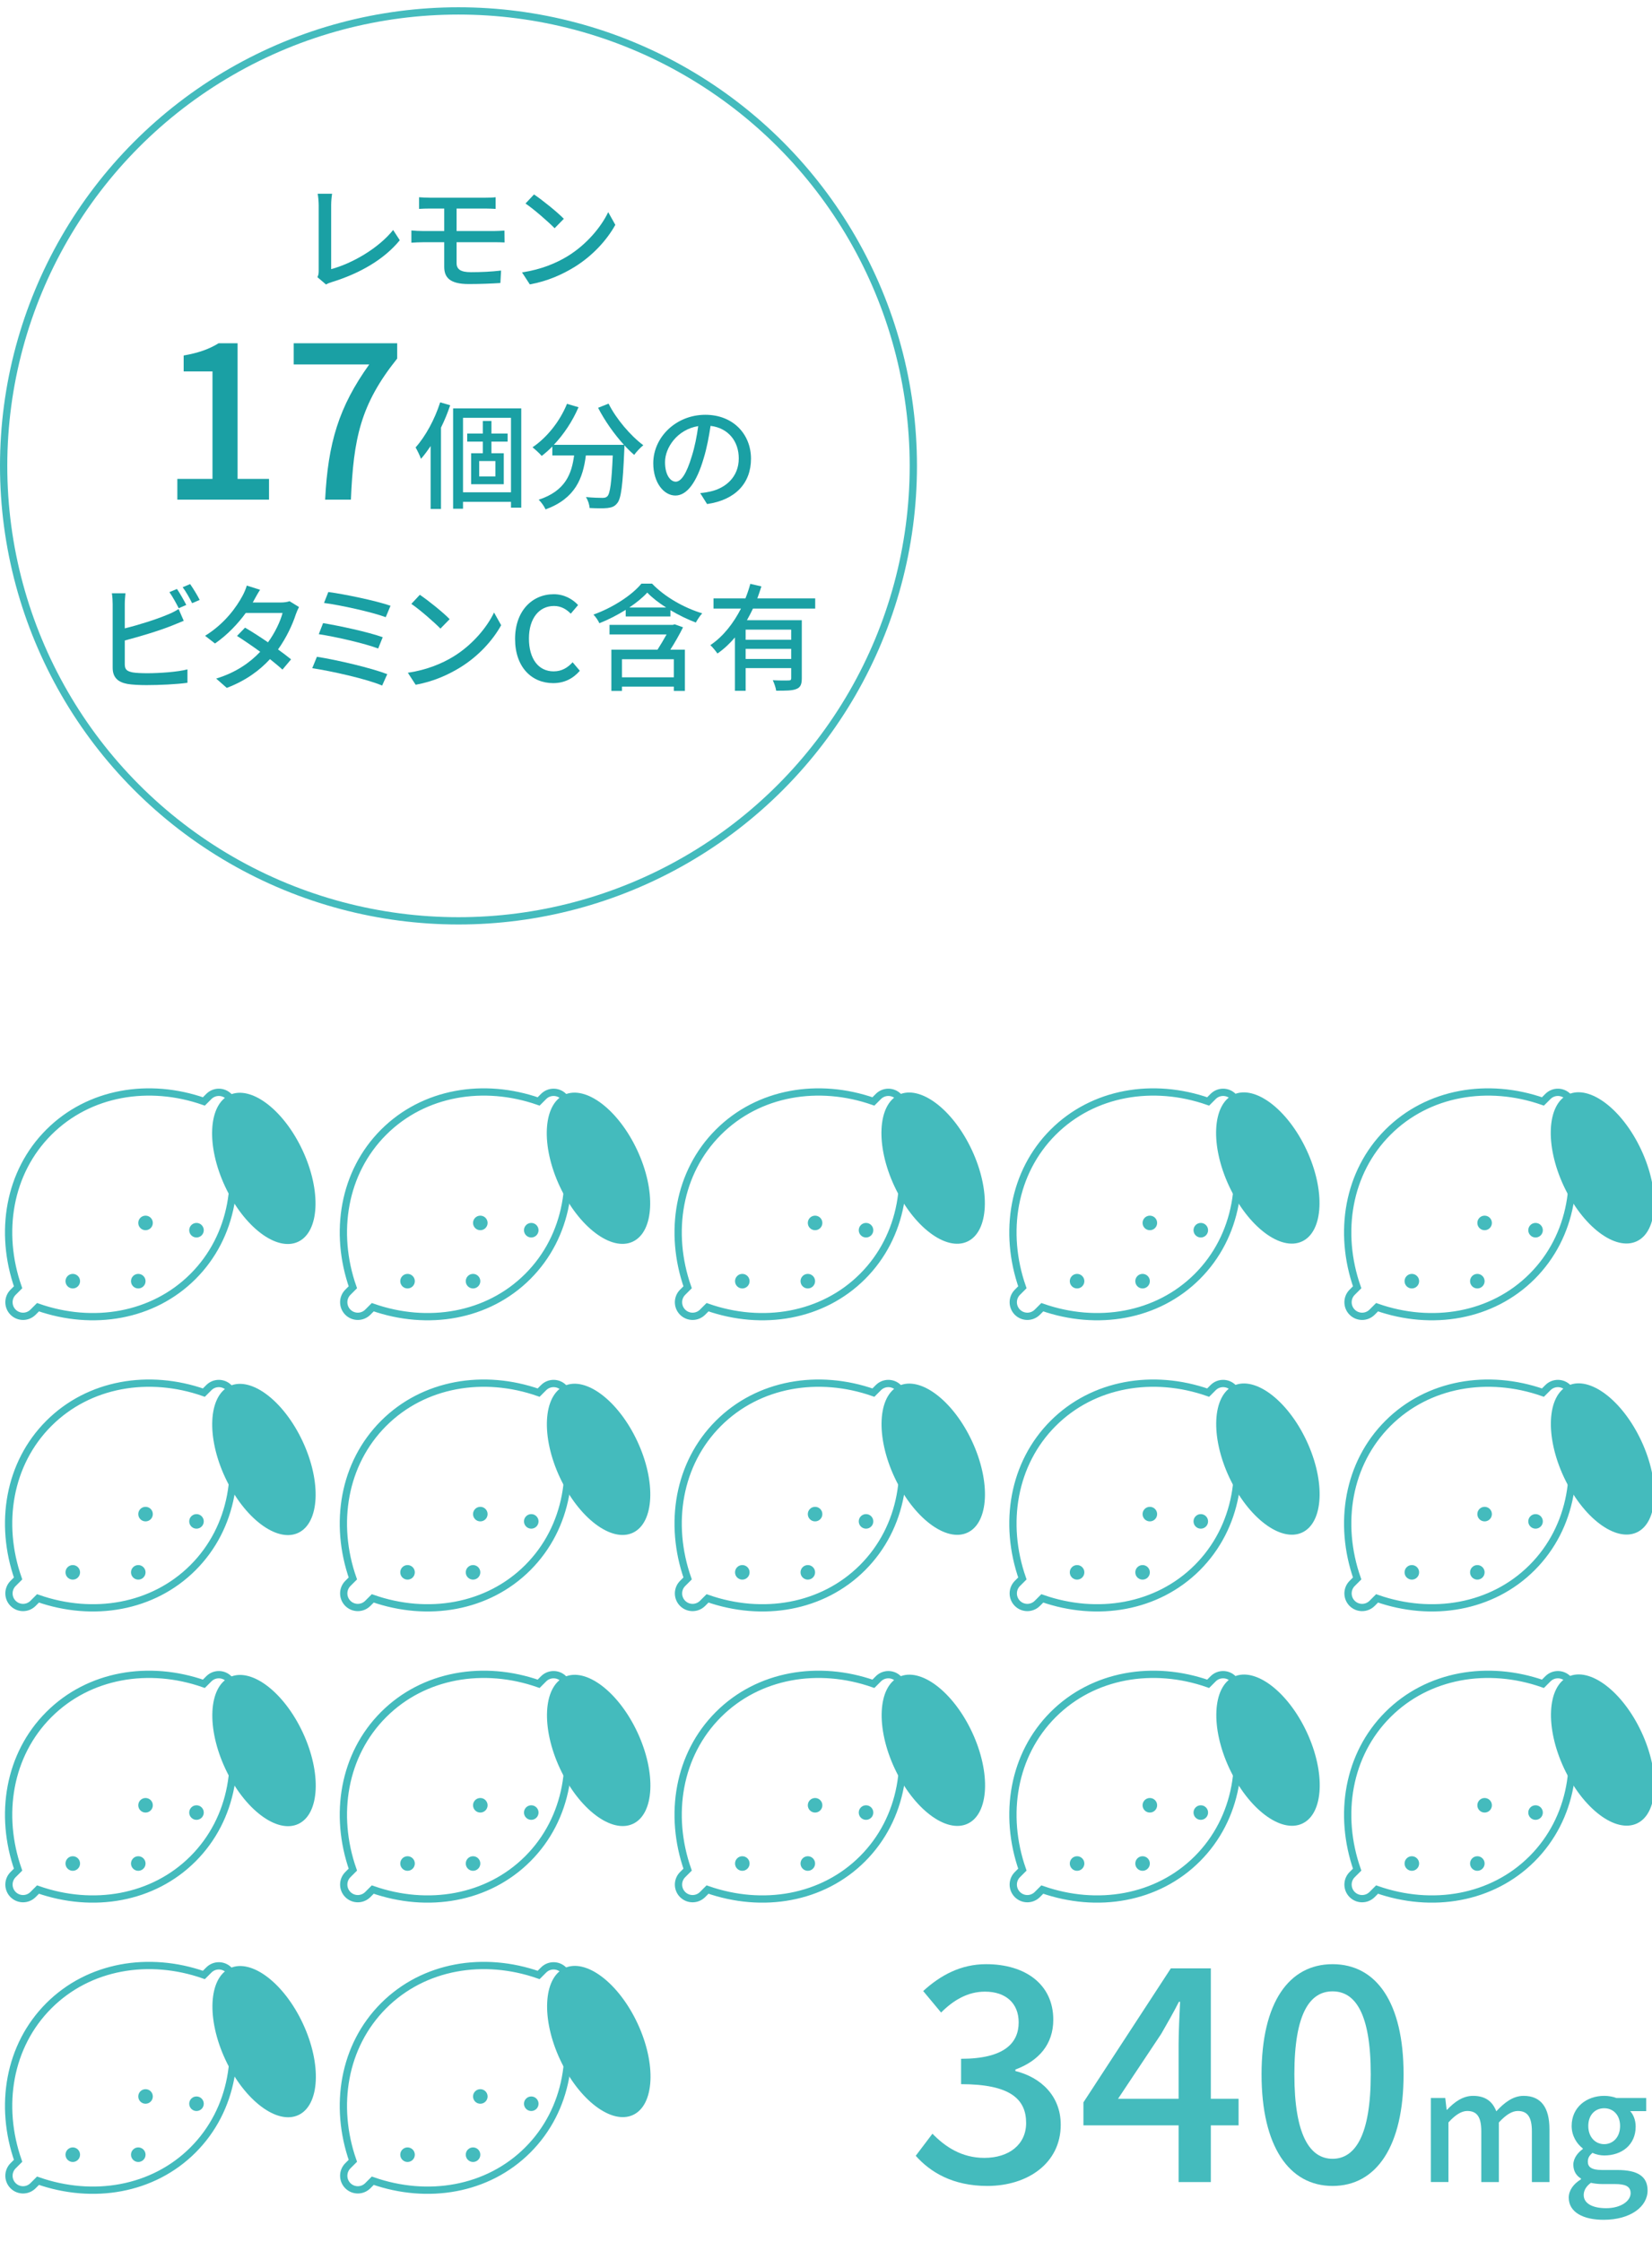 <?xml version="1.0" encoding="utf-8"?>
<!-- Generator: Adobe Illustrator 24.3.0, SVG Export Plug-In . SVG Version: 6.00 Build 0)  -->
<svg version="1.1" id="レイヤー_1" xmlns="http://www.w3.org/2000/svg" xmlns:xlink="http://www.w3.org/1999/xlink" x="0px"
	 y="0px" width="227px" height="308px" viewBox="0 0 227 308" enable-background="new 0 0 227 308" xml:space="preserve">
<g enable-background="new    ">
	<path fill="#1AA0A4" d="M43.793,37.179v-8.947c0-0.512-0.063-1.248-0.144-1.616h1.984c-0.08,0.496-0.128,1.072-0.128,1.601v8.755
		c2.865-0.768,6.498-2.849,8.516-5.378l0.912,1.408c-2.129,2.609-5.442,4.546-9.332,5.747c-0.191,0.063-0.496,0.144-0.8,0.336
		l-1.185-1.009C43.777,37.756,43.793,37.516,43.793,37.179z"/>
	<path fill="#1AA0A4" d="M59.073,27.159h7.651c0.528,0,1.009-0.016,1.377-0.064v1.601c-0.4-0.016-0.801-0.048-1.377-0.048h-3.985
		v3.09h5.153c0.337,0,1.041-0.032,1.425-0.064l0.017,1.633c-0.417-0.032-1.057-0.032-1.409-0.032h-5.186v2.865
		c0,0.849,0.56,1.249,1.952,1.249c1.473,0,2.833-0.064,4.162-0.225l-0.096,1.713c-1.169,0.08-2.817,0.144-4.338,0.144
		c-2.642,0-3.378-0.928-3.378-2.368v-3.378h-2.896c-0.433,0-1.153,0.032-1.617,0.064v-1.681c0.448,0.048,1.152,0.08,1.617,0.08
		h2.896v-3.09h-1.969c-0.56,0-1.04,0.017-1.488,0.048v-1.601C58.033,27.127,58.514,27.159,59.073,27.159z"/>
	<path fill="#1AA0A4" d="M78.02,35.179c2.576-1.585,4.577-3.986,5.554-6.035l0.977,1.745c-1.152,2.081-3.121,4.258-5.618,5.794
		c-1.617,0.993-3.649,1.938-6.131,2.386l-1.072-1.649C74.401,37.02,76.482,36.123,78.02,35.179z M77.475,30.057l-1.265,1.296
		c-0.832-0.848-2.816-2.593-4.001-3.394l1.168-1.248C74.498,27.463,76.578,29.128,77.475,30.057z"/>
	<path fill="#1AA0A4" d="M24.368,65.786h4.829v-14.76h-3.96v-2.189c2.07-0.36,3.54-0.9,4.8-1.681h2.61v18.63h4.319v2.85H24.368
		V65.786z"/>
	<path fill="#1AA0A4" d="M50.737,50.066h-10.38v-2.91h14.22v2.101c-5.07,6.329-6,11.009-6.36,19.379h-3.54
		C45.067,60.836,46.567,55.887,50.737,50.066z"/>
	<path fill="#1AA0A4" d="M61.861,55.671c-0.353,1.04-0.769,2.08-1.265,3.073v11.172h-1.425v-8.644
		c-0.433,0.641-0.864,1.249-1.328,1.761c-0.112-0.368-0.513-1.185-0.736-1.568c1.36-1.521,2.625-3.842,3.377-6.194L61.861,55.671z
		 M71.625,56.103V69.74h-1.409v-0.801h-6.594v0.944h-1.361V56.103H71.625z M70.216,67.627V57.399h-6.594v10.228H70.216z
		 M67.527,60.664v1.602h1.696v4.257h-4.481v-4.257h1.601v-1.602h-2.145v-1.104h2.145v-1.729h1.185v1.729h2.225v1.104H67.527z
		 M68.071,63.338h-2.225v2.112h2.225V63.338z"/>
	<path fill="#1AA0A4" d="M83.623,55.446c1.024,2.081,3.041,4.434,4.771,5.715c-0.385,0.319-0.961,0.912-1.249,1.328
		c-0.432-0.368-0.896-0.816-1.345-1.312c0,0.144,0,0.48-0.016,0.624c-0.208,4.851-0.433,6.707-0.977,7.331
		c-0.368,0.464-0.736,0.576-1.312,0.656c-0.544,0.064-1.521,0.048-2.48,0c-0.017-0.448-0.225-1.072-0.497-1.505
		c0.977,0.097,1.89,0.112,2.258,0.112c0.319,0,0.512-0.048,0.688-0.224c0.368-0.385,0.576-1.889,0.736-5.603h-3.697
		c-0.4,3.105-1.425,5.906-5.538,7.411c-0.16-0.385-0.608-1.024-0.944-1.329c3.682-1.216,4.529-3.553,4.866-6.082h-2.993v-1.232
		c-0.465,0.48-0.961,0.912-1.457,1.297c-0.272-0.32-0.912-0.913-1.265-1.185c1.985-1.345,3.746-3.538,4.738-5.971l1.584,0.464
		c-0.832,1.938-2.032,3.729-3.393,5.17h9.636c-1.329-1.456-2.642-3.312-3.554-5.09L83.623,55.446z"/>
	<path fill="#1AA0A4" d="M97.158,69.244l-0.944-1.505c0.545-0.048,1.024-0.128,1.425-0.224c2.049-0.465,3.874-1.969,3.874-4.546
		c0-2.321-1.409-4.162-3.874-4.466c-0.224,1.44-0.496,2.993-0.96,4.497c-0.961,3.266-2.289,5.074-3.874,5.074
		s-3.041-1.761-3.041-4.434c0-3.585,3.137-6.658,7.154-6.658c3.842,0,6.275,2.688,6.275,6.034
		C103.193,66.379,101.048,68.684,97.158,69.244z M92.853,66.171c0.721,0,1.473-1.041,2.209-3.506c0.4-1.265,0.688-2.721,0.881-4.129
		C93.061,59,91.38,61.497,91.38,63.481C91.38,65.322,92.164,66.171,92.853,66.171z"/>
	<path fill="#1AA0A4" d="M17.146,82.976v3.345c1.889-0.464,4.29-1.216,5.843-1.872c0.528-0.208,1.024-0.448,1.553-0.784l0.704,1.616
		c-0.528,0.208-1.169,0.496-1.681,0.688c-1.713,0.688-4.402,1.488-6.419,2.017v3.266c0,0.769,0.336,0.96,1.089,1.12
		c0.479,0.08,1.232,0.112,2,0.112c1.681,0,4.194-0.176,5.522-0.528v1.841c-1.456,0.208-3.857,0.32-5.618,0.32
		c-0.992,0-1.953-0.048-2.625-0.16c-1.297-0.24-2.033-0.881-2.033-2.225v-8.756c0-0.385-0.031-1.041-0.111-1.473h1.872
		C17.193,81.935,17.146,82.512,17.146,82.976z M25.597,83.104l-1.04,0.448c-0.32-0.641-0.849-1.601-1.28-2.209l1.04-0.433
		C24.717,81.487,25.277,82.479,25.597,83.104z M27.438,82.415l-1.04,0.448c-0.336-0.688-0.849-1.601-1.297-2.192l1.024-0.433
		C26.541,80.831,27.149,81.823,27.438,82.415z"/>
	<path fill="#1AA0A4" d="M34.907,82.447c-0.064,0.112-0.112,0.208-0.177,0.32h3.858c0.448,0,0.896-0.064,1.2-0.177l1.297,0.801
		c-0.145,0.272-0.32,0.672-0.433,0.992c-0.448,1.393-1.28,3.201-2.449,4.834c0.673,0.48,1.297,0.961,1.793,1.36l-1.185,1.409
		c-0.448-0.416-1.057-0.912-1.713-1.44c-1.424,1.552-3.329,2.961-5.938,3.953l-1.456-1.28c2.737-0.832,4.674-2.225,6.05-3.682
		c-1.104-0.801-2.257-1.585-3.185-2.177l1.104-1.137c0.96,0.561,2.08,1.28,3.153,2.017c0.944-1.296,1.696-2.865,2-4.033h-5.058
		c-1.057,1.456-2.513,3.009-4.226,4.193l-1.36-1.057c2.769-1.712,4.354-4.033,5.122-5.458c0.191-0.336,0.479-0.977,0.608-1.44
		l1.824,0.576C35.419,81.503,35.083,82.127,34.907,82.447z"/>
	<path fill="#1AA0A4" d="M53.213,92.611l-0.704,1.568c-2.129-0.912-7.027-2.001-9.604-2.385l0.64-1.568
		C46.25,90.643,51.021,91.763,53.213,92.611z M52.589,87.537l-0.624,1.553c-1.857-0.704-5.843-1.616-8.164-1.969l0.593-1.521
		C46.618,85.969,50.588,86.817,52.589,87.537z M53.661,83.216l-0.656,1.568c-1.904-0.704-6.242-1.665-8.483-1.953l0.592-1.504
		C47.211,81.599,51.645,82.512,53.661,83.216z"/>
	<path fill="#1AA0A4" d="M62.332,90.179c2.576-1.585,4.577-3.986,5.554-6.035l0.977,1.745c-1.152,2.081-3.121,4.258-5.618,5.794
		c-1.617,0.993-3.649,1.938-6.131,2.386l-1.072-1.649C58.714,92.02,60.795,91.123,62.332,90.179z M61.787,85.057l-1.265,1.296
		c-0.832-0.848-2.816-2.593-4.001-3.394l1.168-1.248C58.811,82.463,60.891,84.128,61.787,85.057z"/>
	<path fill="#1AA0A4" d="M70.776,87.777c0-3.842,2.337-6.146,5.314-6.146c1.473,0,2.625,0.704,3.345,1.488l-1.008,1.185
		c-0.608-0.624-1.345-1.057-2.306-1.057c-2.032,0-3.44,1.697-3.44,4.466c0,2.802,1.312,4.515,3.393,4.515
		c1.089,0,1.905-0.48,2.609-1.249l0.992,1.169c-0.944,1.088-2.145,1.696-3.665,1.696C73.049,93.844,70.776,91.635,70.776,87.777z"/>
	<path fill="#1AA0A4" d="M89.596,80.174c1.776,1.857,4.449,3.346,6.898,4.082c-0.32,0.336-0.656,0.864-0.881,1.265
		c-1.104-0.416-2.337-1.009-3.489-1.696v0.864h-6.146v-0.913c-1.12,0.705-2.369,1.345-3.617,1.841
		c-0.145-0.336-0.513-0.896-0.816-1.185c2.673-0.96,5.298-2.673,6.595-4.258H89.596z M93.853,86.177
		c-0.496,1.009-1.12,2.097-1.744,3.073h2.001v5.666h-1.521v-0.592h-7.123v0.592h-1.457V89.25h6.339
		c0.416-0.656,0.88-1.425,1.248-2.097h-7.843v-1.312h8.707l0.24-0.08L93.853,86.177z M92.589,90.562h-7.123v2.481h7.123V90.562z
		 M91.532,83.456c-1.009-0.641-1.921-1.345-2.593-2.049c-0.608,0.672-1.473,1.376-2.466,2.049H91.532z"/>
	<path fill="#1AA0A4" d="M103.467,83.6c-0.256,0.544-0.544,1.089-0.832,1.601h7.539v7.972c0,0.8-0.16,1.248-0.736,1.473
		c-0.561,0.239-1.457,0.239-2.785,0.239c-0.048-0.399-0.272-1.04-0.465-1.44c0.945,0.048,1.905,0.048,2.178,0.032
		c0.271,0,0.352-0.08,0.352-0.32v-1.376h-6.259V94.9h-1.472v-7.331c-0.705,0.832-1.505,1.585-2.401,2.209
		c-0.225-0.32-0.672-0.881-0.977-1.152c1.809-1.217,3.201-3.058,4.21-5.026h-3.777v-1.393h4.386
		c0.271-0.672,0.496-1.345,0.672-2.001l1.521,0.353c-0.176,0.544-0.352,1.104-0.56,1.648h7.955V83.6H103.467z M108.717,86.497
		h-6.259v1.393h6.259V86.497z M108.717,90.53v-1.393h-6.259v1.393H108.717z"/>
</g>
<circle fill="none" stroke="#44BBBD" stroke-miterlimit="10" cx="63" cy="64" r="62.5"/>
<g>
	<g>
		<g>
			<path fill="none" stroke="#44BBBD" stroke-miterlimit="10" d="M30.751,154.048l0.686-0.686c0.756-0.756,0.756-1.982,0-2.738
				c-0.756-0.756-1.982-0.756-2.738,0l-0.686,0.686c-7.527-2.632-15.779-1.295-21.301,4.227c-5.522,5.522-6.859,13.773-4.227,21.301
				l-0.686,0.686c-0.756,0.756-0.756,1.982,0,2.738c0.756,0.756,1.982,0.756,2.738,0l0.686-0.686
				c7.527,2.632,15.779,1.295,21.301-4.227C32.046,169.827,33.383,161.576,30.751,154.048z"/>
		</g>
	</g>
	
		<ellipse transform="matrix(0.906 -0.423 0.423 0.906 -64.468 30.343)" fill="#44BBBD" cx="36.2" cy="160.57" rx="5.874" ry="11.131"/>
	<circle fill="#44BBBD" cx="10" cy="176" r="1"/>
	<circle fill="#44BBBD" cx="19" cy="176" r="1"/>
	<circle fill="#44BBBD" cx="20" cy="168" r="1"/>
	<circle fill="#44BBBD" cx="27" cy="169" r="1"/>
</g>
<g>
	<g>
		<g>
			<path fill="none" stroke="#44BBBD" stroke-miterlimit="10" d="M76.751,154.048l0.686-0.686c0.756-0.756,0.756-1.982,0-2.738
				c-0.756-0.756-1.982-0.756-2.738,0l-0.686,0.686c-7.527-2.632-15.779-1.295-21.301,4.227c-5.522,5.522-6.859,13.773-4.227,21.301
				l-0.686,0.686c-0.756,0.756-0.756,1.982,0,2.738c0.756,0.756,1.982,0.756,2.738,0l0.686-0.686
				c7.527,2.632,15.779,1.295,21.301-4.227C78.046,169.827,79.383,161.576,76.751,154.048z"/>
		</g>
	</g>
	
		<ellipse transform="matrix(0.906 -0.423 0.423 0.906 -60.158 49.783)" fill="#44BBBD" cx="82.2" cy="160.57" rx="5.874" ry="11.131"/>
	<circle fill="#44BBBD" cx="56" cy="176" r="1"/>
	<circle fill="#44BBBD" cx="65" cy="176" r="1"/>
	<circle fill="#44BBBD" cx="66" cy="168" r="1"/>
	<circle fill="#44BBBD" cx="73" cy="169" r="1"/>
</g>
<g>
	<g>
		<g>
			<path fill="none" stroke="#44BBBD" stroke-miterlimit="10" d="M122.751,154.048l0.686-0.686c0.756-0.756,0.756-1.982,0-2.738
				c-0.756-0.756-1.982-0.756-2.738,0l-0.686,0.686c-7.527-2.632-15.779-1.295-21.301,4.227c-5.522,5.522-6.859,13.773-4.227,21.301
				l-0.686,0.686c-0.756,0.756-0.756,1.982,0,2.738c0.756,0.756,1.982,0.756,2.738,0l0.686-0.686
				c7.527,2.632,15.779,1.295,21.301-4.227C124.046,169.827,125.383,161.576,122.751,154.048z"/>
		</g>
	</g>
	
		<ellipse transform="matrix(0.906 -0.423 0.423 0.906 -55.848 69.224)" fill="#44BBBD" cx="128.2" cy="160.57" rx="5.874" ry="11.131"/>
	<circle fill="#44BBBD" cx="102" cy="176" r="1"/>
	<circle fill="#44BBBD" cx="111" cy="176" r="1"/>
	<circle fill="#44BBBD" cx="112" cy="168" r="1"/>
	<circle fill="#44BBBD" cx="119" cy="169" r="1"/>
</g>
<g>
	<g>
		<g>
			<path fill="none" stroke="#44BBBD" stroke-miterlimit="10" d="M168.751,154.048l0.686-0.686c0.756-0.756,0.756-1.982,0-2.738
				c-0.756-0.756-1.982-0.756-2.738,0l-0.686,0.686c-7.527-2.632-15.779-1.295-21.301,4.227c-5.522,5.522-6.859,13.773-4.227,21.301
				l-0.686,0.686c-0.756,0.756-0.756,1.982,0,2.738c0.756,0.756,1.982,0.756,2.738,0l0.686-0.686
				c7.527,2.632,15.779,1.295,21.301-4.227C170.046,169.827,171.383,161.576,168.751,154.048z"/>
		</g>
	</g>
	
		<ellipse transform="matrix(0.906 -0.423 0.423 0.906 -51.538 88.664)" fill="#44BBBD" cx="174.2" cy="160.57" rx="5.874" ry="11.131"/>
	<circle fill="#44BBBD" cx="148" cy="176" r="1"/>
	<circle fill="#44BBBD" cx="157" cy="176" r="1"/>
	<circle fill="#44BBBD" cx="158" cy="168" r="1"/>
	<circle fill="#44BBBD" cx="165" cy="169" r="1"/>
</g>
<g>
	<g>
		<g>
			<path fill="none" stroke="#44BBBD" stroke-miterlimit="10" d="M30.751,194.048l0.686-0.686c0.756-0.756,0.756-1.982,0-2.738
				c-0.756-0.756-1.982-0.756-2.738,0l-0.686,0.686c-7.527-2.632-15.779-1.295-21.301,4.227c-5.522,5.522-6.859,13.773-4.227,21.301
				l-0.686,0.686c-0.756,0.756-0.756,1.982,0,2.738c0.756,0.756,1.982,0.756,2.738,0l0.686-0.686
				c7.527,2.632,15.779,1.295,21.301-4.227C32.046,209.827,33.383,201.576,30.751,194.048z"/>
		</g>
	</g>
	
		<ellipse transform="matrix(0.906 -0.423 0.423 0.906 -81.373 34.09)" fill="#44BBBD" cx="36.2" cy="200.57" rx="5.874" ry="11.131"/>
	<circle fill="#44BBBD" cx="10" cy="216" r="1"/>
	<circle fill="#44BBBD" cx="19" cy="216" r="1"/>
	<circle fill="#44BBBD" cx="20" cy="208" r="1"/>
	<circle fill="#44BBBD" cx="27" cy="209" r="1"/>
</g>
<g>
	<g>
		<g>
			<path fill="none" stroke="#44BBBD" stroke-miterlimit="10" d="M76.751,194.048l0.686-0.686c0.756-0.756,0.756-1.982,0-2.738
				c-0.756-0.756-1.982-0.756-2.738,0l-0.686,0.686c-7.527-2.632-15.779-1.295-21.301,4.227c-5.522,5.522-6.859,13.773-4.227,21.301
				l-0.686,0.686c-0.756,0.756-0.756,1.982,0,2.738c0.756,0.756,1.982,0.756,2.738,0l0.686-0.686
				c7.527,2.632,15.779,1.295,21.301-4.227C78.046,209.827,79.383,201.576,76.751,194.048z"/>
		</g>
	</g>
	
		<ellipse transform="matrix(0.906 -0.423 0.423 0.906 -77.063 53.531)" fill="#44BBBD" cx="82.2" cy="200.57" rx="5.874" ry="11.131"/>
	<circle fill="#44BBBD" cx="56" cy="216" r="1"/>
	<circle fill="#44BBBD" cx="65" cy="216" r="1"/>
	<circle fill="#44BBBD" cx="66" cy="208" r="1"/>
	<circle fill="#44BBBD" cx="73" cy="209" r="1"/>
</g>
<g>
	<g>
		<g>
			<path fill="none" stroke="#44BBBD" stroke-miterlimit="10" d="M122.751,194.048l0.686-0.686c0.756-0.756,0.756-1.982,0-2.738
				c-0.756-0.756-1.982-0.756-2.738,0l-0.686,0.686c-7.527-2.632-15.779-1.295-21.301,4.227c-5.522,5.522-6.859,13.773-4.227,21.301
				l-0.686,0.686c-0.756,0.756-0.756,1.982,0,2.738c0.756,0.756,1.982,0.756,2.738,0l0.686-0.686
				c7.527,2.632,15.779,1.295,21.301-4.227C124.046,209.827,125.383,201.576,122.751,194.048z"/>
		</g>
	</g>
	
		<ellipse transform="matrix(0.906 -0.423 0.423 0.906 -72.753 72.971)" fill="#44BBBD" cx="128.2" cy="200.57" rx="5.874" ry="11.131"/>
	<circle fill="#44BBBD" cx="102" cy="216" r="1"/>
	<circle fill="#44BBBD" cx="111" cy="216" r="1"/>
	<circle fill="#44BBBD" cx="112" cy="208" r="1"/>
	<circle fill="#44BBBD" cx="119" cy="209" r="1"/>
</g>
<g>
	<g>
		<g>
			<path fill="none" stroke="#44BBBD" stroke-miterlimit="10" d="M168.751,194.048l0.686-0.686c0.756-0.756,0.756-1.982,0-2.738
				c-0.756-0.756-1.982-0.756-2.738,0l-0.686,0.686c-7.527-2.632-15.779-1.295-21.301,4.227c-5.522,5.522-6.859,13.773-4.227,21.301
				l-0.686,0.686c-0.756,0.756-0.756,1.982,0,2.738c0.756,0.756,1.982,0.756,2.738,0l0.686-0.686
				c7.527,2.632,15.779,1.295,21.301-4.227C170.046,209.827,171.383,201.576,168.751,194.048z"/>
		</g>
	</g>
	
		<ellipse transform="matrix(0.906 -0.423 0.423 0.906 -68.443 92.412)" fill="#44BBBD" cx="174.2" cy="200.57" rx="5.874" ry="11.131"/>
	<circle fill="#44BBBD" cx="148" cy="216" r="1"/>
	<circle fill="#44BBBD" cx="157" cy="216" r="1"/>
	<circle fill="#44BBBD" cx="158" cy="208" r="1"/>
	<circle fill="#44BBBD" cx="165" cy="209" r="1"/>
</g>
<g>
	<g>
		<g>
			<path fill="none" stroke="#44BBBD" stroke-miterlimit="10" d="M30.751,234.048l0.686-0.686c0.756-0.756,0.756-1.982,0-2.738
				c-0.756-0.756-1.982-0.756-2.738,0l-0.686,0.686c-7.527-2.632-15.779-1.295-21.301,4.227c-5.522,5.522-6.859,13.773-4.227,21.301
				l-0.686,0.686c-0.756,0.756-0.756,1.982,0,2.738c0.756,0.756,1.982,0.756,2.738,0l0.686-0.686
				c7.527,2.632,15.779,1.295,21.301-4.227C32.046,249.827,33.383,241.576,30.751,234.048z"/>
		</g>
	</g>
	
		<ellipse transform="matrix(0.906 -0.423 0.423 0.906 -98.278 37.838)" fill="#44BBBD" cx="36.2" cy="240.57" rx="5.874" ry="11.131"/>
	<circle fill="#44BBBD" cx="10" cy="256" r="1"/>
	<circle fill="#44BBBD" cx="19" cy="256" r="1"/>
	<circle fill="#44BBBD" cx="20" cy="248" r="1"/>
	<circle fill="#44BBBD" cx="27" cy="249" r="1"/>
</g>
<g>
	<g>
		<g>
			<path fill="none" stroke="#44BBBD" stroke-miterlimit="10" d="M76.751,234.048l0.686-0.686c0.756-0.756,0.756-1.982,0-2.738
				c-0.756-0.756-1.982-0.756-2.738,0l-0.686,0.686c-7.527-2.632-15.779-1.295-21.301,4.227c-5.522,5.522-6.859,13.773-4.227,21.301
				l-0.686,0.686c-0.756,0.756-0.756,1.982,0,2.738c0.756,0.756,1.982,0.756,2.738,0l0.686-0.686
				c7.527,2.632,15.779,1.295,21.301-4.227C78.046,249.827,79.383,241.576,76.751,234.048z"/>
		</g>
	</g>
	
		<ellipse transform="matrix(0.906 -0.423 0.423 0.906 -93.968 57.279)" fill="#44BBBD" cx="82.2" cy="240.57" rx="5.874" ry="11.131"/>
	<circle fill="#44BBBD" cx="56" cy="256" r="1"/>
	<circle fill="#44BBBD" cx="65" cy="256" r="1"/>
	<circle fill="#44BBBD" cx="66" cy="248" r="1"/>
	<circle fill="#44BBBD" cx="73" cy="249" r="1"/>
</g>
<g>
	<g>
		<g>
			<path fill="none" stroke="#44BBBD" stroke-miterlimit="10" d="M122.751,234.048l0.686-0.686c0.756-0.756,0.756-1.982,0-2.738
				c-0.756-0.756-1.982-0.756-2.738,0l-0.686,0.686c-7.527-2.632-15.779-1.295-21.301,4.227c-5.522,5.522-6.859,13.773-4.227,21.301
				l-0.686,0.686c-0.756,0.756-0.756,1.982,0,2.738c0.756,0.756,1.982,0.756,2.738,0l0.686-0.686
				c7.527,2.632,15.779,1.295,21.301-4.227C124.046,249.827,125.383,241.576,122.751,234.048z"/>
		</g>
	</g>
	
		<ellipse transform="matrix(0.906 -0.423 0.423 0.906 -89.658 76.719)" fill="#44BBBD" cx="128.2" cy="240.57" rx="5.874" ry="11.131"/>
	<circle fill="#44BBBD" cx="102" cy="256" r="1"/>
	<circle fill="#44BBBD" cx="111" cy="256" r="1"/>
	<circle fill="#44BBBD" cx="112" cy="248" r="1"/>
	<circle fill="#44BBBD" cx="119" cy="249" r="1"/>
</g>
<g>
	<g>
		<g>
			<path fill="none" stroke="#44BBBD" stroke-miterlimit="10" d="M168.751,234.048l0.686-0.686c0.756-0.756,0.756-1.982,0-2.738
				c-0.756-0.756-1.982-0.756-2.738,0l-0.686,0.686c-7.527-2.632-15.779-1.295-21.301,4.227c-5.522,5.522-6.859,13.773-4.227,21.301
				l-0.686,0.686c-0.756,0.756-0.756,1.982,0,2.738c0.756,0.756,1.982,0.756,2.738,0l0.686-0.686
				c7.527,2.632,15.779,1.295,21.301-4.227C170.046,249.827,171.383,241.576,168.751,234.048z"/>
		</g>
	</g>
	
		<ellipse transform="matrix(0.906 -0.423 0.423 0.906 -85.348 96.16)" fill="#44BBBD" cx="174.2" cy="240.57" rx="5.874" ry="11.131"/>
	<circle fill="#44BBBD" cx="148" cy="256" r="1"/>
	<circle fill="#44BBBD" cx="157" cy="256" r="1"/>
	<circle fill="#44BBBD" cx="158" cy="248" r="1"/>
	<circle fill="#44BBBD" cx="165" cy="249" r="1"/>
</g>
<g>
	<g>
		<g>
			<path fill="none" stroke="#44BBBD" stroke-miterlimit="10" d="M30.751,274.048l0.686-0.686c0.756-0.756,0.756-1.982,0-2.738
				c-0.756-0.756-1.982-0.756-2.738,0l-0.686,0.686c-7.527-2.632-15.779-1.295-21.301,4.227c-5.522,5.522-6.859,13.773-4.227,21.301
				l-0.686,0.686c-0.756,0.756-0.756,1.982,0,2.738c0.756,0.756,1.982,0.756,2.738,0l0.686-0.686
				c7.527,2.632,15.779,1.295,21.301-4.227C32.046,289.827,33.383,281.576,30.751,274.048z"/>
		</g>
	</g>
	
		<ellipse transform="matrix(0.906 -0.423 0.423 0.906 -115.182 41.586)" fill="#44BBBD" cx="36.2" cy="280.57" rx="5.874" ry="11.131"/>
	<circle fill="#44BBBD" cx="10" cy="296" r="1"/>
	<circle fill="#44BBBD" cx="19" cy="296" r="1"/>
	<circle fill="#44BBBD" cx="20" cy="288" r="1"/>
	<circle fill="#44BBBD" cx="27" cy="289" r="1"/>
</g>
<g>
	<g>
		<g>
			<path fill="none" stroke="#44BBBD" stroke-miterlimit="10" d="M76.751,274.048l0.686-0.686c0.756-0.756,0.756-1.982,0-2.738
				c-0.756-0.756-1.982-0.756-2.738,0l-0.686,0.686c-7.527-2.632-15.779-1.295-21.301,4.227c-5.522,5.522-6.859,13.773-4.227,21.301
				l-0.686,0.686c-0.756,0.756-0.756,1.982,0,2.738c0.756,0.756,1.982,0.756,2.738,0l0.686-0.686
				c7.527,2.632,15.779,1.295,21.301-4.227C78.046,289.827,79.383,281.576,76.751,274.048z"/>
		</g>
	</g>
	
		<ellipse transform="matrix(0.906 -0.423 0.423 0.906 -110.872 61.026)" fill="#44BBBD" cx="82.2" cy="280.57" rx="5.874" ry="11.131"/>
	<circle fill="#44BBBD" cx="56" cy="296" r="1"/>
	<circle fill="#44BBBD" cx="65" cy="296" r="1"/>
	<circle fill="#44BBBD" cx="66" cy="288" r="1"/>
	<circle fill="#44BBBD" cx="73" cy="289" r="1"/>
</g>
<g>
	<g>
		<g>
			<path fill="none" stroke="#44BBBD" stroke-miterlimit="10" d="M214.751,154.048l0.686-0.686c0.756-0.756,0.756-1.982,0-2.738
				c-0.756-0.756-1.982-0.756-2.738,0l-0.686,0.686c-7.527-2.632-15.779-1.295-21.301,4.227c-5.522,5.522-6.859,13.773-4.227,21.301
				l-0.686,0.686c-0.756,0.756-0.756,1.982,0,2.738c0.756,0.756,1.982,0.756,2.738,0l0.686-0.686
				c7.527,2.632,15.779,1.295,21.301-4.227C216.046,169.827,217.383,161.576,214.751,154.048z"/>
		</g>
	</g>
	
		<ellipse transform="matrix(0.906 -0.423 0.423 0.906 -47.229 108.105)" fill="#44BBBD" cx="220.2" cy="160.57" rx="5.874" ry="11.131"/>
	<circle fill="#44BBBD" cx="194" cy="176" r="1"/>
	<circle fill="#44BBBD" cx="203" cy="176" r="1"/>
	<circle fill="#44BBBD" cx="204" cy="168" r="1"/>
	<circle fill="#44BBBD" cx="211" cy="169" r="1"/>
</g>
<g>
	<g>
		<g>
			<path fill="none" stroke="#44BBBD" stroke-miterlimit="10" d="M214.751,194.048l0.686-0.686c0.756-0.756,0.756-1.982,0-2.738
				c-0.756-0.756-1.982-0.756-2.738,0l-0.686,0.686c-7.527-2.632-15.779-1.295-21.301,4.227c-5.522,5.522-6.859,13.773-4.227,21.301
				l-0.686,0.686c-0.756,0.756-0.756,1.982,0,2.738c0.756,0.756,1.982,0.756,2.738,0l0.686-0.686
				c7.527,2.632,15.779,1.295,21.301-4.227C216.046,209.827,217.383,201.576,214.751,194.048z"/>
		</g>
	</g>
	
		<ellipse transform="matrix(0.906 -0.423 0.423 0.906 -64.133 111.852)" fill="#44BBBD" cx="220.2" cy="200.57" rx="5.874" ry="11.131"/>
	<circle fill="#44BBBD" cx="194" cy="216" r="1"/>
	<circle fill="#44BBBD" cx="203" cy="216" r="1"/>
	<circle fill="#44BBBD" cx="204" cy="208" r="1"/>
	<circle fill="#44BBBD" cx="211" cy="209" r="1"/>
</g>
<g>
	<g>
		<g>
			<path fill="none" stroke="#44BBBD" stroke-miterlimit="10" d="M214.751,234.048l0.686-0.686c0.756-0.756,0.756-1.982,0-2.738
				c-0.756-0.756-1.982-0.756-2.738,0l-0.686,0.686c-7.527-2.632-15.779-1.295-21.301,4.227c-5.522,5.522-6.859,13.773-4.227,21.301
				l-0.686,0.686c-0.756,0.756-0.756,1.982,0,2.738c0.756,0.756,1.982,0.756,2.738,0l0.686-0.686
				c7.527,2.632,15.779,1.295,21.301-4.227C216.046,249.827,217.383,241.576,214.751,234.048z"/>
		</g>
	</g>
	
		<ellipse transform="matrix(0.906 -0.423 0.423 0.906 -81.038 115.6)" fill="#44BBBD" cx="220.2" cy="240.57" rx="5.874" ry="11.131"/>
	<circle fill="#44BBBD" cx="194" cy="256" r="1"/>
	<circle fill="#44BBBD" cx="203" cy="256" r="1"/>
	<circle fill="#44BBBD" cx="204" cy="248" r="1"/>
	<circle fill="#44BBBD" cx="211" cy="249" r="1"/>
</g>
<g enable-background="new    ">
	<path fill="#44BBBD" d="M125.83,296.151l2.296-3.033c1.763,1.804,4.018,3.32,7.134,3.32c3.403,0,5.74-1.845,5.74-4.797
		c0-3.239-2.132-5.33-8.938-5.33v-3.485c5.945,0,7.913-2.173,7.913-5.002c0-2.624-1.763-4.223-4.633-4.223
		c-2.337,0-4.305,1.148-6.027,2.87l-2.46-2.952c2.378-2.173,5.166-3.69,8.651-3.69c5.412,0,9.225,2.788,9.225,7.626
		c0,3.403-2.009,5.658-5.207,6.848v0.205c3.485,0.86,6.232,3.403,6.232,7.38c0,5.289-4.551,8.405-10.086,8.405
		C130.914,300.293,127.839,298.407,125.83,296.151z"/>
	<path fill="#44BBBD" d="M161.951,291.97h-13.079v-3.157l12.013-18.409h5.494v17.917h3.813v3.649h-3.813v7.79h-4.428V291.97z
		 M161.951,288.32v-7.421c0-1.64,0.123-4.264,0.205-5.904h-0.164c-0.738,1.477-1.558,2.87-2.419,4.388l-5.945,8.938H161.951z"/>
	<path fill="#44BBBD" d="M173.349,284.959c0-9.882,3.772-15.13,9.758-15.13c6.027,0,9.758,5.289,9.758,15.13
		c0,9.881-3.731,15.334-9.758,15.334C177.121,300.293,173.349,294.84,173.349,284.959z M188.354,284.959
		c0-8.446-2.173-11.398-5.248-11.398s-5.248,2.952-5.248,11.398c0,8.445,2.173,11.603,5.248,11.603S188.354,293.404,188.354,284.959
		z"/>
	<path fill="#44BBBD" d="M196.618,288.212h1.974l0.189,1.616h0.063c0.987-1.049,2.142-1.91,3.569-1.91
		c1.722,0,2.688,0.798,3.191,2.121c1.134-1.219,2.31-2.121,3.758-2.121c2.415,0,3.548,1.638,3.548,4.577v7.265h-2.415v-6.971
		c0-1.994-0.63-2.793-1.932-2.793c-0.798,0-1.638,0.525-2.604,1.575v8.188h-2.415v-6.971c0-1.994-0.609-2.793-1.932-2.793
		c-0.777,0-1.638,0.525-2.583,1.575v8.188h-2.415V288.212z"/>
	<path fill="#44BBBD" d="M215.56,301.901c0-0.966,0.609-1.868,1.68-2.52v-0.104c-0.588-0.357-1.05-0.967-1.05-1.911
		c0-0.903,0.651-1.68,1.302-2.142v-0.084c-0.798-0.609-1.533-1.701-1.533-3.086c0-2.604,2.079-4.137,4.472-4.137
		c0.651,0,1.239,0.126,1.68,0.294h4.094v1.806H224c0.441,0.462,0.756,1.238,0.756,2.121c0,2.52-1.911,3.968-4.325,3.968
		c-0.525,0-1.113-0.126-1.617-0.356c-0.378,0.336-0.63,0.65-0.63,1.217c0,0.693,0.462,1.135,1.932,1.135h2.121
		c2.729,0,4.157,0.84,4.157,2.812c0,2.227-2.352,4.031-6.047,4.031C217.575,304.945,215.56,303.917,215.56,301.901z
		 M224.063,301.293c0-0.967-0.756-1.26-2.163-1.26h-1.743c-0.546,0-1.071-0.063-1.554-0.168c-0.693,0.504-0.987,1.092-0.987,1.68
		c0,1.133,1.176,1.805,3.086,1.805C222.719,303.35,224.063,302.363,224.063,301.293z M222.614,292.055
		c0-1.533-0.966-2.436-2.184-2.436s-2.184,0.881-2.184,2.436c0,1.553,0.987,2.498,2.184,2.498S222.614,293.607,222.614,292.055z"/>
</g>
</svg>
